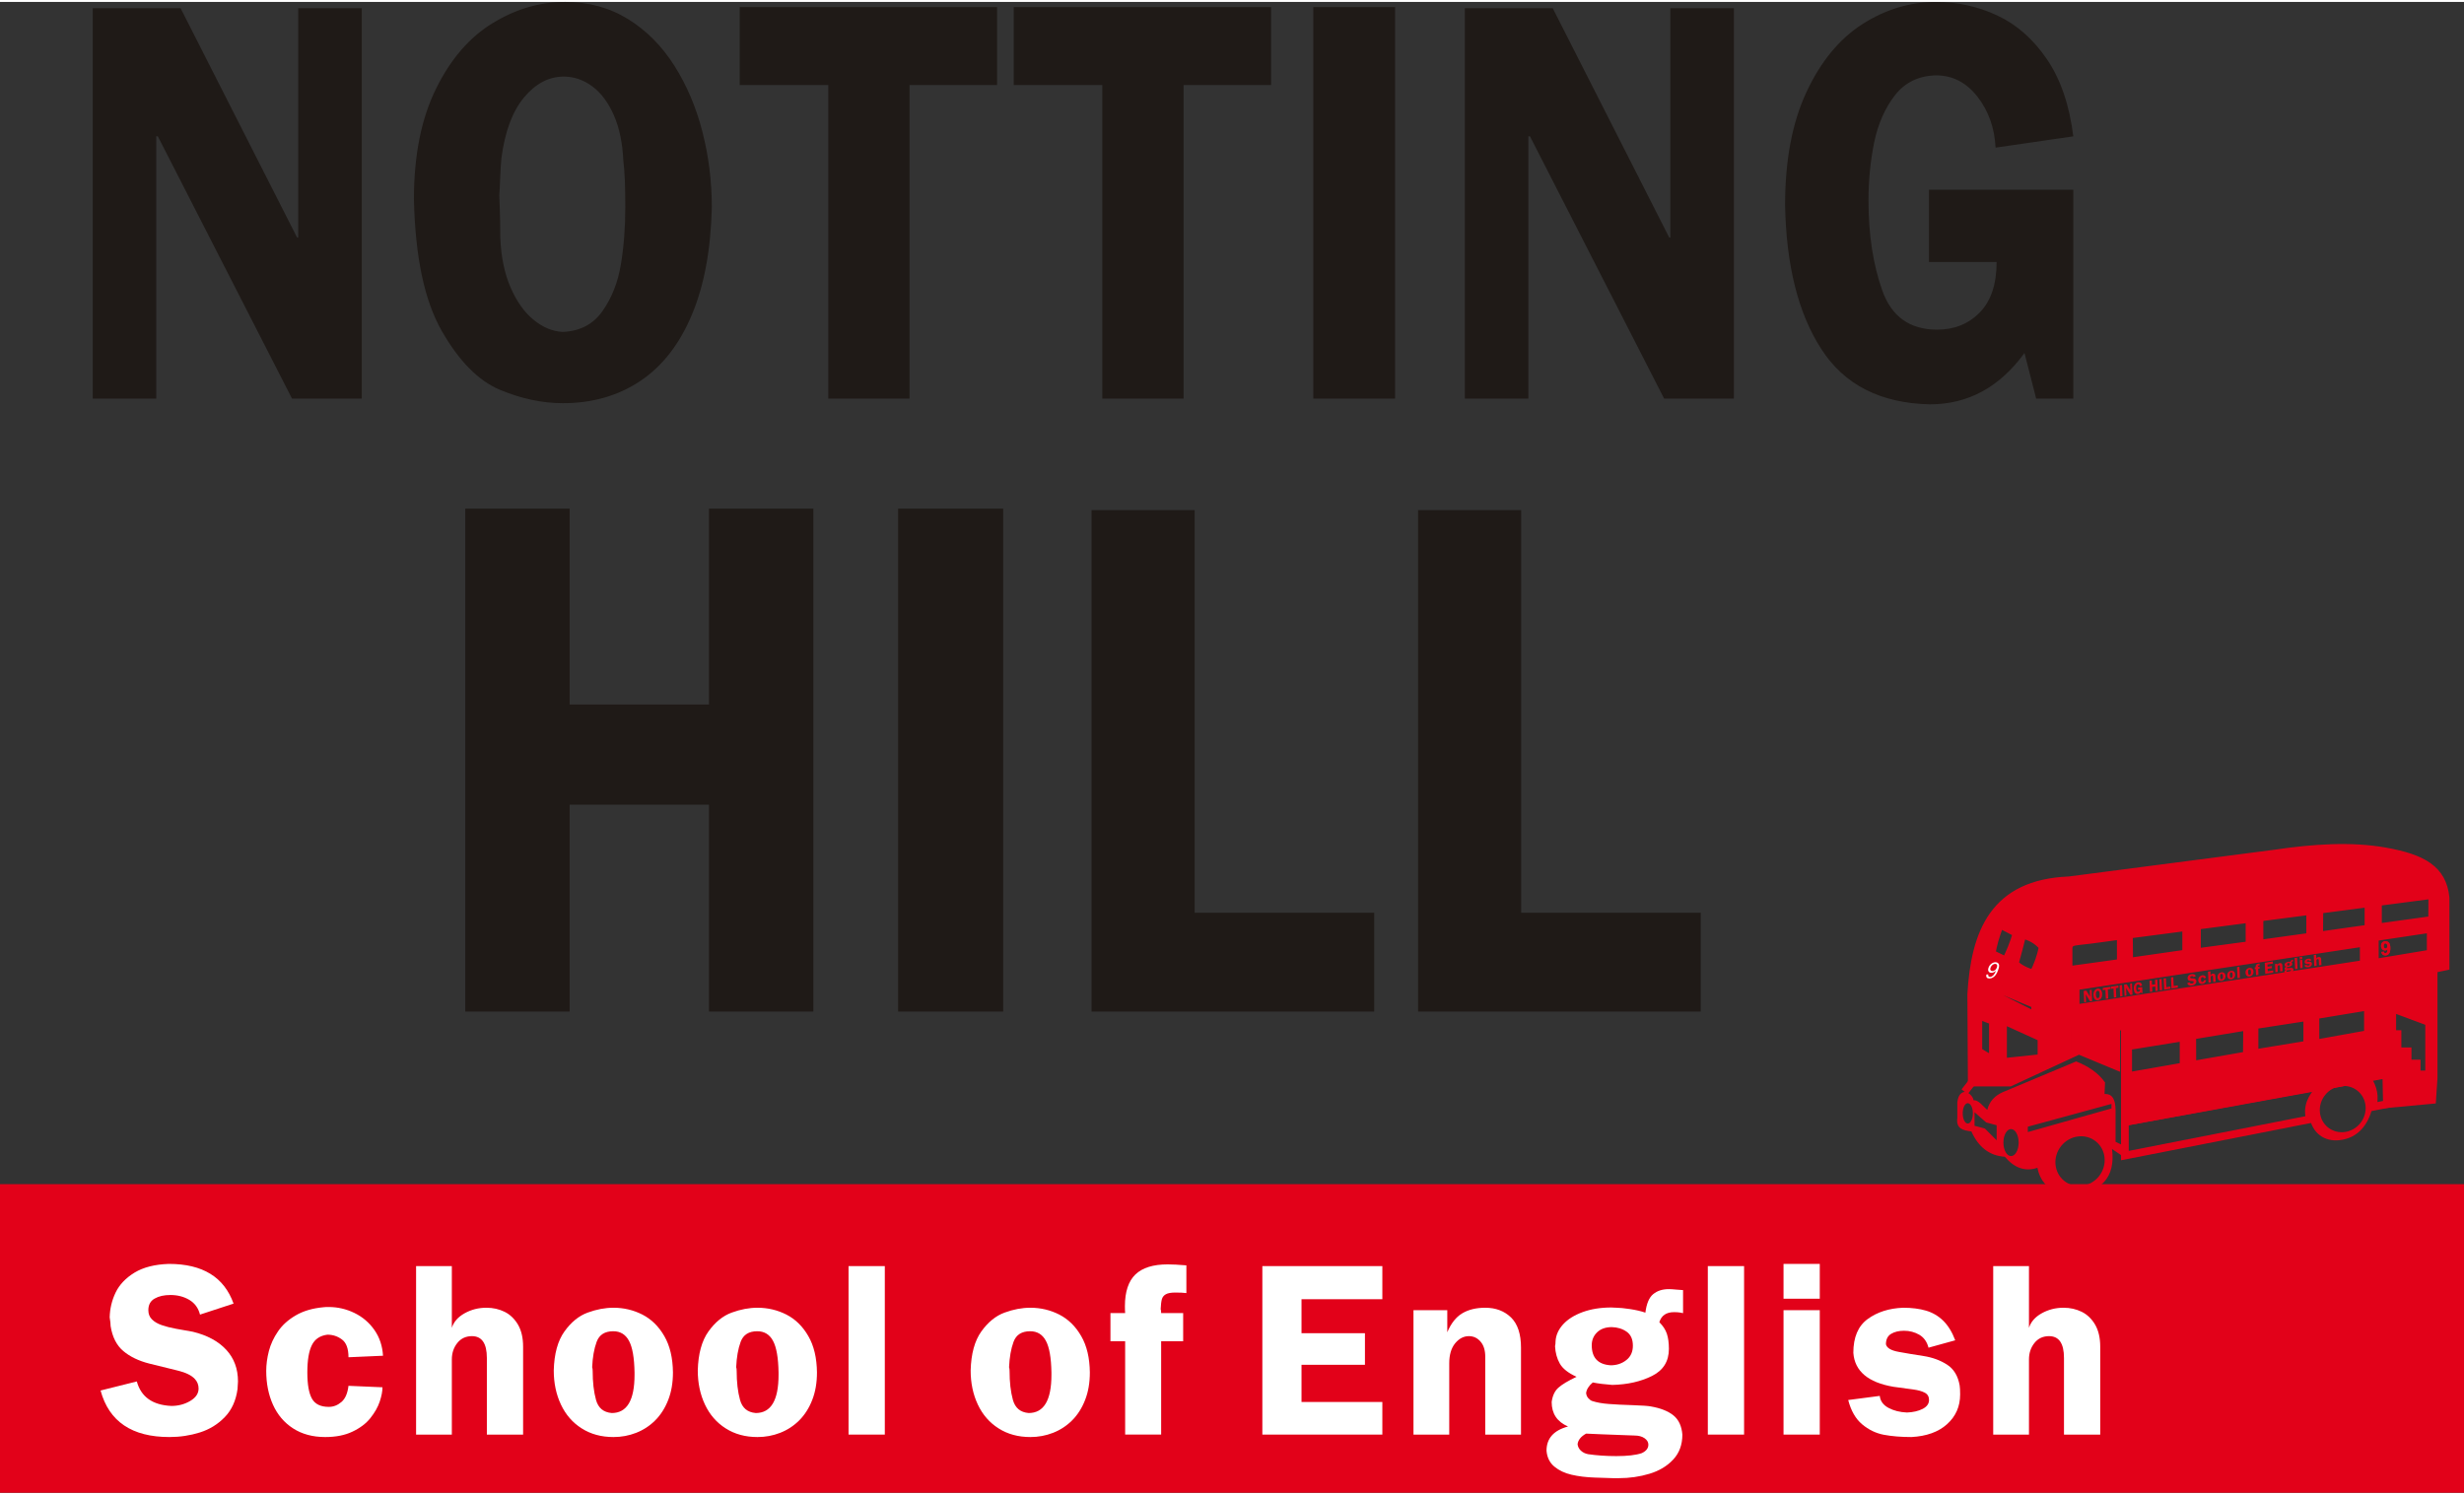 <?xml version="1.0" encoding="UTF-8"?>
<!DOCTYPE svg PUBLIC "-//W3C//DTD SVG 1.1//EN" "http://www.w3.org/Graphics/SVG/1.1/DTD/svg11.dtd">
<!-- Creator: CorelDRAW X8 -->
<svg xmlns="http://www.w3.org/2000/svg" xml:space="preserve" width="300px" height="182px" version="1.1" style="shape-rendering:geometricPrecision; text-rendering:geometricPrecision; image-rendering:optimizeQuality; fill-rule:evenodd; clip-rule:evenodd"
viewBox="0 0 147994 89551"
 xmlns:xlink="http://www.w3.org/1999/xlink">
 <rect x="0" y="0" width="147994" height="89551" fill="#333333" stroke="none"/>
 <defs>
  <style type="text/css">
   <![CDATA[
    .str0 {stroke:#E20119;stroke-width:464.072}
    .fil2 {fill:none}
    .fil0 {fill:#1F1A17}
    .fil1 {fill:#E20119}
    .fil3 {fill:#E20119;fill-rule:nonzero}
    .fil4 {fill:white;fill-rule:nonzero}
   ]]>
  </style>
 </defs>
 <g id="Capa_x0020_1">
  <path id="_158466992" class="fil0" d="M85174 30525l6191 0 0 24187 10786 0 0 5934 -16977 0 0 -30121zm-19613 0l6192 0 0 24187 10786 0 0 5934 -16978 0 0 -30121zm-5308 -88l0 30209 -6309 0 0 -30209 6309 0zm-32308 30209l0 -30209 6270 0 0 11768 8368 0 0 -11768 6269 0 0 30209 -6269 0 0 -12425 -8368 0 0 12425 -6270 0z"/>
  <g id="_2482773849600">
   <path class="fil1 str0" d="M118429 64913c-10,-1767 -21,-3534 -31,-5300 214,-3717 1357,-6668 5868,-6847 4122,-536 8245,-1072 12367,-1609 2280,-340 4591,-499 6657,-126 2199,398 3426,1053 3596,2776l0 4133 -717 150 0 6554 -87 1310 -2713 252 -32 -1782 -15711 2855 0 -5742 -521 16 0 2366 -2050 -852 0 -1309 -395 0 0 1325 -3944 1830 -2287 0zm3040 -8884c-144,579 -296,1159 -460,1738 278,285 672,469 1120,607 246,-478 447,-1012 567,-1617 -361,-422 -782,-621 -1227,-728zm-1344 -613c-255,635 -418,1222 -505,1751 287,140 573,279 860,418 227,-464 462,-995 647,-1648 -334,-174 -668,-347 -1002,-521zm-1230 3400l0 394 3344 1680 0 -670 -3344 -1404zm1412 2350l0 2516 2310 -244 0 -1223 -2310 -1049zm-1483 -292l0 2162 875 520 0 -2350 -875 -332zm27077 -2587l0 6137 -750 0 0 -655 -544 0 0 -733 -607 0 0 -1034 -316 0 0 -1546 1846 687 0 -2777 371 -79zm-6831 2579l0 1704 3155 -568 0 -1656 -3155 520zm-3659 600l0 1688 3170 -521 0 -1656 -3170 489zm-3739 625l5 1760 3274 -574 18 -1731 -3297 545zm-3849 637l0 1798 3329 -583 0 -1752 -3329 537zm14813 -6547l3 1537 3356 -559 0 -1482 -3359 504zm-17968 2950l0 1325 17305 -2666 0 -1277 -17305 2618zm247 -2721c-460,46 -662,107 -673,434l0 1309 3139 -432 -1 -1633c-869,113 -1612,234 -2465,322zm2952 -386l17 1627 3425 -492 0 -1585 -3442 450zm4089 -534l0 1591 3157 -426 -2 -1578 -3155 413zm3754 -491l0 1574 3045 -423 0 -1546 -3045 395zm3597 -470l-12 1550 2962 -418 0 -1518 -2950 386zm3518 -460l0 1523 3256 -449 9 -1501 -3265 427z"/>
   <path class="fil1" d="M127476 69322c0,-219 0,-437 0,-655 -137,-66 -273,-132 -410,-197 0,-647 0,-1294 0,-1941 -19,-529 -138,-949 -663,-930 11,-232 21,-463 32,-694 -436,-611 -1047,-988 -1735,-1262 -1470,615 -2939,1230 -4409,1845 -467,208 -800,542 -931,1065 -255,-215 -526,-612 -822,-574 -37,-285 -371,-519 -539,-514 -297,72 -392,293 -437,639 0,307 0,615 0,922 -94,676 364,760 844,821 423,940 1083,1465 2011,1522 569,676 1219,911 1956,662 194,1010 911,1520 1988,1688 1839,-198 2714,-1103 2492,-2816 208,140 415,279 623,419zm-9286 -3171c169,0 306,273 306,610 0,337 -137,611 -306,611 -168,0 -305,-274 -305,-611 0,-337 137,-610 305,-610zm405 544l0 812 622 167 706 706 0 -904 -625 -168 -703 -613zm2193 1010c253,0 457,363 457,812 0,449 -204,812 -457,812 -253,0 -458,-363 -458,-812 0,-449 205,-812 458,-812zm1009 -142l0 323 5024 -1420 0 -272 -5024 1369zm4083 882c628,501 712,1439 189,2095 -523,656 -1456,781 -2084,280 -628,-501 -713,-1438 -189,-2094 523,-656 1456,-782 2084,-281z"/>
   <path class="fil2 str0" d="M127626 67279l15727 -2896 16 1823 -861 169c136,-573 82,-1137 -355,-1736 -878,159 -1756,319 -2635,479 -477,421 -931,1004 -823,1761 11,83 27,161 45,236l-11114 2183 0 -2019z"/>
   <path class="fil1" d="M139518 65118c-477,421 -931,1004 -823,1761 159,1122 954,1585 1803,1496 1204,-126 1747,-1017 1988,-1909 163,-605 127,-1196 -333,-1827 -878,159 -1756,319 -2635,479zm2074 282c584,466 663,1338 176,1948 -487,611 -1355,727 -1940,261 -584,-466 -663,-1338 -176,-1949 487,-610 1355,-727 1940,-260z"/>
   <g>
    <g>
     <path id="_158464976" class="fil3" d="M131756 58580c-8,-25 -23,-42 -46,-52 -22,-9 -48,-11 -76,-7 -26,4 -47,12 -63,24 -17,12 -25,29 -24,50 1,15 6,27 16,35 11,8 24,13 41,16 17,3 36,5 58,5 22,1 45,1 69,2 58,4 104,21 137,50 33,28 51,68 53,118 0,6 0,16 0,30 -4,47 -20,87 -46,120 -27,33 -60,58 -98,77 -39,18 -80,30 -122,37 -151,24 -246,-23 -286,-141l145 -59c19,59 67,84 143,76 28,-5 53,-16 75,-32 22,-17 33,-35 32,-55 -1,-14 -6,-26 -17,-35 -14,-13 -38,-20 -72,-23 -33,-2 -71,-6 -114,-10 -43,-3 -79,-14 -107,-32 -28,-19 -47,-49 -56,-92 0,-7 -2,-19 -5,-34 -1,-35 6,-69 20,-102 13,-34 38,-64 72,-91 35,-27 80,-46 137,-56 136,-22 225,17 267,116l-133 65z"/>
     <path id="_1584649761" class="fil3" d="M132367 58768l137 -15c1,16 -2,35 -9,58 -6,23 -17,47 -34,71 -16,25 -40,46 -69,65 -30,20 -67,33 -110,39 -50,8 -94,4 -130,-14 -37,-17 -66,-44 -86,-81 -20,-37 -31,-80 -33,-130 -1,-25 1,-52 7,-80 6,-28 17,-56 33,-84 16,-27 39,-52 69,-74 29,-23 66,-39 109,-50 5,-2 12,-3 22,-5 36,-5 71,-3 105,8 33,10 61,28 83,55 22,25 36,58 40,96l-139 28c-2,-34 -11,-56 -29,-66 -18,-10 -38,-14 -60,-10 -30,8 -50,25 -61,51 -11,26 -15,63 -13,111 2,48 10,82 23,101 13,20 37,28 70,22 18,-3 35,-12 50,-27 14,-15 23,-38 25,-69z"/>
     <path id="_15846497612" class="fil3" d="M132618 58251l144 -23 11 245c6,-25 23,-47 49,-66 26,-19 55,-31 86,-36 27,-4 52,-3 75,5 22,7 41,21 56,42 14,21 23,49 24,84l16 349 -146 23 -14 -304c-2,-58 -24,-83 -64,-77 -24,4 -44,16 -57,36 -14,21 -21,44 -19,69l13 298 -144 23 -30 -668z"/>
     <path id="_158464976123" class="fil3" d="M133517 58534c-4,-58 -13,-99 -28,-122 -15,-23 -37,-32 -65,-28 -35,5 -56,23 -65,52 -9,30 -14,64 -14,104 2,3 2,8 3,14 2,45 8,82 19,113 10,31 32,45 65,42 61,-10 90,-65 85,-166l0 -9zm-326 43c-1,-66 11,-120 36,-161 25,-42 56,-72 90,-90 35,-18 69,-30 103,-36 42,-6 81,-3 118,9 37,13 68,37 92,72 24,34 38,81 41,138 2,41 -2,78 -14,112 -11,34 -27,64 -48,89 -22,26 -46,47 -75,62 -28,16 -59,26 -90,31 -49,8 -93,3 -130,-14 -38,-17 -67,-44 -88,-81 -21,-37 -33,-81 -35,-131z"/>
     <path id="_1584649761234" class="fil3" d="M134097 58442c-4,-58 -13,-98 -28,-121 -15,-24 -37,-33 -65,-29 -34,6 -56,23 -65,53 -9,29 -14,64 -14,104 2,3 3,8 3,14 2,44 8,82 19,113 10,30 32,44 65,42 62,-10 90,-65 85,-166l0 -10zm-326 44c-1,-67 11,-120 36,-162 25,-41 56,-71 90,-89 35,-19 70,-30 103,-36 42,-7 81,-3 118,9 37,13 68,36 92,71 25,35 38,81 41,139 2,40 -2,78 -13,112 -12,34 -28,63 -49,89 -21,25 -46,46 -75,62 -29,16 -59,26 -90,31 -50,8 -93,3 -130,-14 -38,-17 -67,-44 -88,-81 -21,-37 -33,-81 -35,-131z"/>
     <polygon id="_15846497612345" class="fil3" points="134360,57976 134506,57953 134536,58622 134390,58644 "/>
     <path id="_158464976123456" class="fil3" d="M135196 58269c-4,-58 -13,-98 -28,-122 -15,-23 -37,-32 -65,-28 -34,6 -56,23 -65,53 -9,29 -14,64 -14,104 2,3 3,7 3,14 2,44 8,82 19,112 10,31 32,45 65,43 62,-10 90,-65 85,-166l0 -10zm-326 43c-1,-66 11,-120 36,-161 26,-41 56,-71 91,-89 34,-19 69,-31 103,-36 41,-7 80,-4 117,9 37,12 68,36 92,71 25,35 38,81 42,139 2,40 -3,77 -14,112 -12,34 -28,63 -49,89 -21,25 -46,46 -75,62 -28,15 -59,26 -90,31 -49,8 -93,3 -130,-14 -38,-17 -67,-45 -88,-82 -21,-37 -33,-80 -35,-131z"/>
     <path id="_1584649761234567" class="fil3" d="M135423 57996l59 -9c-1,-6 -1,-15 -2,-27 -3,-57 10,-101 37,-133 27,-31 69,-51 128,-60 19,-3 44,-6 75,-8l5 110c-11,0 -26,2 -44,5 -18,2 -30,7 -38,13 -8,5 -13,13 -15,21 -2,10 -3,23 -4,41 2,2 3,8 3,15l89 -14 5 112 -89 14 17 370 -145 23 -17 -370 -59 9 -5 -112z"/>
     <polygon id="_15846497612345678" class="fil3" points="136026,57714 136510,57637 136516,57769 136190,57820 136196,57955 136452,57915 136457,58040 136202,58080 136208,58228 136534,58176 136540,58306 136057,58382 "/>
     <path id="_158464976123456789" class="fil3" d="M136643 57792l136 -21 4 88c13,-38 32,-66 57,-85 24,-19 55,-31 92,-37 42,-6 77,1 105,23 28,21 43,59 46,113l15 345 -144 23 -14 -310c-1,-25 -8,-44 -21,-56 -14,-13 -30,-18 -48,-15 -21,4 -39,16 -54,38 -15,21 -22,49 -21,83l13 282 -144 23 -22 -494z"/>
     <path id="_15846497612345678910" class="fil3" d="M137577 57655c4,-36 13,-63 29,-78 15,-16 36,-26 62,-30 7,-1 17,-2 30,-3 13,-1 22,-1 27,-2l4 91c-2,0 -6,0 -13,0 -6,0 -14,1 -23,2 -32,5 -51,21 -57,49 15,12 25,26 32,41 6,16 10,35 11,59 2,49 -19,89 -63,118 -45,29 -97,50 -159,61 -29,2 -56,3 -79,3 -15,15 -23,30 -25,45 1,9 5,15 11,20 5,5 10,8 15,8 19,3 41,4 67,2 26,-2 58,-6 96,-11 38,-4 63,-7 74,-6 39,0 71,7 93,21 22,13 35,37 39,70 2,40 -9,75 -32,105 -24,30 -55,54 -93,72 -39,17 -80,30 -123,37l-22 3c-15,2 -39,5 -75,9 -35,5 -66,6 -94,4 -27,-2 -51,-9 -70,-21 -20,-12 -32,-32 -35,-58 -2,-49 25,-86 82,-110 -45,-12 -68,-41 -70,-87 2,-25 10,-46 24,-61 15,-15 38,-33 72,-55 -34,-9 -57,-23 -70,-42 -12,-18 -20,-39 -22,-65 1,-6 1,-12 1,-20 0,-25 9,-49 27,-72 18,-23 43,-44 77,-61 33,-17 71,-30 114,-37 3,0 6,0 11,-1 5,0 9,-1 11,-1 12,-2 29,-3 54,-3 24,-1 44,1 62,4zm-44 139c-1,-25 -10,-42 -27,-51 -17,-9 -38,-12 -61,-9 -25,4 -45,14 -58,30 -14,16 -21,34 -20,54 3,50 29,73 80,68 24,-4 45,-14 62,-30 17,-17 25,-37 24,-62zm-173 379c-20,14 -31,30 -32,47 1,9 6,17 14,23 8,6 18,9 30,10 36,-1 73,-4 114,-10 45,-8 79,-17 102,-28 17,-11 26,-24 25,-38 0,-10 -6,-18 -17,-23 -10,-6 -24,-7 -41,-4 -110,13 -175,21 -195,23z"/>
     <polygon id="_1584649761234567891011" class="fil3" points="137821,57431 137967,57408 137997,58076 137851,58099 "/>
     <path id="_158464976123456789101112" class="fil3" d="M138279 57535l23 493 -146 23 -23 -493 146 -23zm-8 -184l6 138 -146 23 -6 -138 146 -23z"/>
     <path id="_15846497612345678910111213" class="fil3" d="M138724 57614c-7,-22 -20,-37 -39,-45 -19,-8 -40,-10 -62,-6 -21,3 -38,10 -52,20 -14,11 -20,26 -19,45 4,14 22,22 53,22 31,1 65,1 100,1 36,-1 68,6 96,19 29,13 47,38 55,74 2,8 3,20 4,36 2,47 -14,89 -47,126 -34,37 -81,61 -142,74 -42,6 -79,9 -112,8 -32,-1 -62,-10 -89,-28 -27,-17 -47,-46 -60,-87l127 -36c3,20 15,33 37,42 21,7 46,10 75,6 25,-5 46,-13 63,-24 16,-12 24,-25 24,-39 -1,-14 -7,-23 -19,-27 -11,-4 -27,-6 -48,-5 -20,0 -46,1 -79,2 -103,-1 -159,-38 -168,-110 -2,-61 15,-109 52,-142 37,-34 84,-57 140,-68 36,-5 67,-6 94,-3 27,4 50,13 71,29 20,16 38,40 51,70l-106 46z"/>
     <path id="_1584649761234567891011121314" class="fil3" d="M138970 57250l144 -23 11 245c7,-25 23,-47 49,-66 26,-19 55,-31 87,-36 26,-4 51,-2 74,5 22,7 41,22 56,42 15,21 23,49 25,85l15 348 -146 23 -13 -304c-3,-58 -24,-83 -64,-77 -25,4 -44,16 -58,37 -14,20 -20,43 -19,68l13 298 -144 23 -30 -668z"/>
    </g>
    <path id="_158466992_0" class="fil1" d="M130394 58596l140 -22 24 537 244 -38 6 132 -383 60 -31 -669zm-442 70l140 -22 24 537 243 -39 6 132 -383 61 -30 -669zm-120 17l30 671 -142 22 -30 -671 142 -22zm-699 785l-30 -671 141 -22 12 261 189 -29 -12 -262 142 -22 30 671 -142 22 -12 -276 -189 30 13 276 -142 22z"/>
    <path id="_158465384" class="fil1" d="M128410 59215l255 -40 16 363 -65 11 -24 -76c-42,66 -96,105 -163,115 -88,12 -153,-10 -197,-66 -43,-55 -68,-136 -75,-240 -3,-78 6,-146 29,-203 23,-57 54,-102 94,-134 39,-32 82,-51 128,-58 38,-7 74,-4 109,6 35,10 65,31 91,62 26,31 44,74 53,127l-137 41c-3,-34 -15,-62 -36,-83 -20,-22 -45,-30 -75,-26 -30,6 -53,21 -70,46 -17,25 -28,54 -33,88 -6,33 -7,68 -6,103 3,59 13,110 32,152 18,43 51,61 100,53 30,-4 54,-18 73,-41 19,-23 28,-54 26,-93l-119 19 -6 -126zm-834 -186l155 -25 224 367 2 -1 -18 -399 112 -17 31 679 -123 19 -258 -419 -3 1 21 456 -112 18 -31 -679zm-123 17l30 681 -144 23 -31 -681 145 -23zm-511 217l-157 25 -6 -136 455 -72 6 136 -155 24 25 546 -144 23 -24 -546zm-485 76l-156 25 -6 -136 455 -71 6 135 -155 25 25 545 -144 23 -25 -546zm-356 189c-2,-30 -9,-56 -20,-76 -11,-21 -24,-36 -40,-45 -16,-8 -33,-12 -51,-9 -27,4 -50,20 -69,48 -19,27 -31,64 -35,112 -1,9 -1,20 -1,33 0,14 0,25 0,32 2,16 3,30 3,44 1,14 2,23 2,29 3,33 10,61 22,84 12,23 27,40 44,50 16,10 34,15 52,13 30,-7 53,-22 68,-48 16,-25 25,-54 29,-86 4,-32 5,-65 4,-100 -2,-37 -4,-64 -8,-81zm-366 125c-4,-76 6,-142 30,-198 23,-56 55,-99 95,-130 40,-31 82,-50 126,-57 41,-7 79,-2 112,12 34,15 62,38 86,68 24,31 42,67 55,108 13,40 20,83 22,128 2,75 -7,139 -27,193 -19,55 -48,98 -85,130 -38,31 -83,51 -135,60 -37,5 -74,3 -113,-6 -38,-10 -74,-38 -107,-86 -33,-48 -53,-122 -59,-222zm-583 -243l155 -24 224 366 2 0 -18 -399 112 -18 31 680 -123 19 -258 -419 -3 1 21 456 -112 18 -31 -680z"/>
   </g>
   <path class="fil3" d="M143027 57067l156 -18c4,33 14,56 30,71 16,16 37,23 63,23 33,0 61,-15 84,-46 23,-30 38,-94 44,-190 -40,46 -91,70 -152,70 -65,0 -123,-25 -170,-76 -48,-52 -72,-118 -72,-199 0,-86 25,-154 76,-206 50,-52 115,-78 193,-78 85,0 155,33 209,98 55,67 82,175 82,326 0,154 -28,265 -85,333 -56,68 -130,102 -221,102 -66,0 -119,-18 -159,-53 -40,-35 -66,-87 -78,-157zm363 -352c0,-52 -12,-92 -36,-121 -24,-29 -51,-43 -83,-43 -29,0 -54,12 -73,35 -20,24 -30,62 -30,115 0,54 11,94 32,119 22,26 48,39 80,39 31,0 57,-13 78,-37 21,-25 32,-60 32,-107z"/>
   <path class="fil3" d="M143027 57067l156 -18c4,33 14,56 30,71 16,16 37,23 63,23 33,0 61,-15 84,-46 23,-30 38,-94 44,-190 -40,46 -91,70 -152,70 -65,0 -123,-25 -170,-76 -48,-52 -72,-118 -72,-199 0,-86 25,-154 76,-206 50,-52 115,-78 193,-78 85,0 155,33 209,98 55,67 82,175 82,326 0,154 -28,265 -85,333 -56,68 -130,102 -221,102 -66,0 -119,-18 -159,-53 -40,-35 -66,-87 -78,-157zm363 -352c0,-52 -12,-92 -36,-121 -24,-29 -51,-43 -83,-43 -29,0 -54,12 -73,35 -20,24 -30,62 -30,115 0,54 11,94 32,119 22,26 48,39 80,39 31,0 57,-13 78,-37 21,-25 32,-60 32,-107z"/>
   <line class="fil2 str0" x1="117999" y1="65465" x2="118429" y2= "64913" />
   <path class="fil4" d="M119305 58423l116 -9c-9,53 -4,91 14,115 18,24 48,36 91,36 36,0 71,-8 104,-25 33,-17 63,-39 91,-67 27,-27 55,-65 83,-112 29,-47 52,-95 70,-143 2,-6 4,-14 8,-24 -37,37 -81,68 -129,91 -49,24 -98,35 -145,35 -79,0 -136,-29 -170,-86 -34,-58 -34,-133 0,-227 35,-98 91,-176 170,-235 78,-59 161,-89 247,-89 62,0 113,17 152,51 40,33 62,81 66,143 5,62 -14,152 -57,269 -44,123 -92,220 -144,293 -53,72 -112,128 -178,165 -67,38 -135,57 -205,57 -75,0 -129,-20 -161,-62 -33,-42 -40,-100 -23,-176zm632 -422c25,-68 26,-121 5,-161 -21,-39 -58,-59 -109,-59 -52,0 -105,21 -159,64 -54,42 -93,98 -117,165 -22,61 -22,111 1,149 23,38 62,57 116,57 54,0 106,-19 154,-57 49,-38 85,-91 109,-158z"/>
  </g>
  <polygon class="fil1" points="0,71015 147994,71015 147994,89551 0,89551 "/>
  <g id="_2482773797216">
   <path id="_158464976_1" class="fil4" d="M12013 78850c-100,-395 -316,-689 -644,-885 -329,-194 -706,-292 -1133,-292 -382,0 -699,71 -949,216 -252,142 -377,375 -377,696 0,226 71,409 216,552 144,144 338,260 585,345 250,86 535,160 861,219 324,58 662,117 1015,181 855,208 1522,566 1995,1074 476,510 712,1145 712,1910 0,88 -10,240 -27,456 -94,691 -346,1253 -765,1684 -417,434 -917,741 -1501,925 -583,183 -1191,274 -1826,274 -2251,0 -3629,-932 -4134,-2795l2177 -544c253,927 944,1419 2074,1471 420,0 797,-101 1133,-299 336,-199 503,-446 503,-746 0,-220 -74,-412 -223,-573 -201,-221 -549,-390 -1045,-510 -495,-118 -1061,-258 -1694,-417 -635,-162 -1155,-412 -1557,-750 -404,-341 -660,-841 -765,-1503 0,-115 -17,-292 -56,-527 12,-522 132,-1020 358,-1491 228,-473 608,-870 1137,-1194 530,-321 1219,-495 2065,-522 2023,0 3314,794 3881,2385l-2016 660z"/>
   <path id="_1584649761_2" class="fil4" d="M20930 83128l2042 88c0,245 -56,532 -166,863 -111,329 -297,657 -559,986 -260,326 -618,598 -1074,814 -454,218 -1000,326 -1640,326 -750,0 -1395,-174 -1930,-520 -534,-345 -936,-819 -1208,-1422 -270,-600 -405,-1277 -405,-2030 0,-385 54,-784 159,-1194 108,-412 290,-804 547,-1179 257,-378 611,-696 1064,-961 451,-265 1003,-429 1655,-490 69,-10 176,-15 324,-15 542,0 1059,120 1549,358 488,238 888,578 1199,1022 309,441 483,959 517,1547l-2074 91c0,-515 -130,-871 -387,-1064 -258,-194 -549,-292 -878,-292 -444,56 -755,265 -934,628 -181,363 -272,907 -272,1637 0,726 93,1253 277,1579 184,329 522,493 1015,493 277,0 527,-98 757,-294 229,-196 368,-520 422,-971z"/>
   <path id="_15846497612_3" class="fil4" d="M24991 75937l2147 0 0 3707c116,-360 371,-652 768,-873 399,-223 833,-333 1309,-333 397,0 760,81 1094,245 330,164 597,422 804,772 203,351 306,792 306,1324l0 5279 -2177 0 0 -4602c0,-875 -299,-1312 -897,-1312 -366,0 -660,138 -878,412 -218,272 -329,603 -329,988l0 4514 -2147 0 0 -10121z"/>
   <path id="_158464976123_4" class="fil4" d="M38112 82324c-15,-883 -125,-1513 -333,-1898 -206,-385 -522,-576 -947,-576 -507,0 -838,211 -995,633 -155,419 -245,931 -270,1532 20,47 30,120 30,218 0,674 66,1255 201,1741 134,485 448,748 946,789 912,0 1368,-764 1368,-2292l0 -147zm-4852 -120c27,-1001 240,-1780 643,-2342 402,-561 867,-939 1395,-1132 526,-194 1044,-292 1549,-292 618,0 1196,137 1738,412 539,277 978,706 1314,1290 339,583 510,1311 520,2184 0,613 -93,1162 -282,1647 -189,486 -448,895 -780,1229 -333,333 -715,583 -1149,752 -434,170 -888,253 -1361,253 -731,0 -1368,-174 -1910,-520 -544,-345 -958,-821 -1245,-1429 -287,-608 -432,-1292 -432,-2052z"/>
   <path id="_1584649761234_5" class="fil4" d="M46762 82324c-15,-883 -125,-1513 -333,-1898 -206,-385 -523,-576 -947,-576 -507,0 -838,211 -995,633 -155,419 -245,931 -270,1532 20,47 29,120 29,218 0,674 67,1255 202,1741 134,485 448,748 946,789 912,0 1368,-764 1368,-2292l0 -147zm-4852 -120c27,-1001 240,-1780 643,-2342 402,-561 867,-939 1395,-1132 527,-194 1044,-292 1549,-292 618,0 1196,137 1738,412 540,277 978,706 1314,1290 339,583 510,1311 520,2184 0,613 -93,1162 -282,1647 -188,486 -448,895 -779,1229 -334,333 -716,583 -1150,752 -434,170 -888,253 -1361,253 -731,0 -1368,-174 -1910,-520 -544,-345 -958,-821 -1245,-1429 -287,-608 -432,-1292 -432,-2052z"/>
   <polygon id="_15846497612345_6" class="fil4" points="50966,75937 53144,75937 53144,86058 50966,86058 "/>
   <path id="_158464976123456_7" class="fil4" d="M63152 82324c-15,-883 -125,-1513 -333,-1898 -206,-385 -522,-576 -947,-576 -507,0 -838,211 -995,633 -155,419 -245,931 -270,1532 20,47 30,120 30,218 0,674 66,1255 200,1741 136,485 449,748 947,789 912,0 1368,-764 1368,-2292l0 -147zm-4852 -120c27,-1001 240,-1780 642,-2342 403,-561 868,-939 1395,-1132 528,-194 1045,-292 1550,-292 618,0 1197,137 1738,412 540,277 978,706 1314,1290 339,583 510,1311 520,2184 0,613 -93,1162 -282,1647 -188,486 -448,895 -779,1229 -334,333 -716,583 -1150,752 -434,170 -888,253 -1361,253 -731,0 -1368,-174 -1910,-520 -544,-345 -958,-821 -1245,-1429 -287,-608 -432,-1292 -432,-2052z"/>
   <path id="_1584649761234567_8" class="fil4" d="M66697 78759l883 0c-10,-98 -15,-235 -15,-409 0,-868 211,-1506 630,-1910 422,-405 1069,-606 1942,-606 280,0 654,20 1120,59l0 1665c-166,-22 -387,-32 -664,-32 -257,0 -449,34 -569,103 -120,66 -201,167 -238,294 -37,130 -61,331 -73,603 19,39 29,116 29,233l1322 0 0 1692 -1322 0 0 5607 -2162 0 0 -5607 -883 0 0 -1692z"/>
   <polygon id="_15846497612345678_9" class="fil4" points="75820,75937 83027,75937 83027,77926 78172,77926 78172,79968 81982,79968 81982,81865 78172,81865 78172,84099 83027,84099 83027,86058 75820,86058 "/>
   <path id="_158464976123456789_10" class="fil4" d="M84897 78585l2030 0 0 1327c224,-535 525,-915 898,-1138 372,-223 833,-336 1383,-336 630,0 1144,194 1547,583 399,390 600,993 600,1815l0 5222 -2147 0 0 -4678c0,-390 -96,-694 -285,-910 -189,-218 -422,-326 -699,-326 -314,0 -588,145 -826,432 -235,289 -353,689 -353,1201l0 4281 -2148 0 0 -7473z"/>
   <path id="_15846497612345678910_11" class="fil4" d="M98826 78732c69,-542 225,-912 468,-1110 243,-201 557,-302 944,-302 108,0 258,10 449,29 191,20 326,30 402,30l0 1383c-35,-10 -101,-23 -196,-37 -94,-15 -209,-22 -346,-22 -466,0 -760,203 -883,605 219,216 368,446 452,692 81,247 122,549 122,909 0,748 -338,1290 -1013,1626 -676,338 -1471,517 -2385,539 -441,-32 -831,-81 -1174,-147 -236,196 -368,407 -400,633 12,127 59,235 140,321 83,88 159,142 230,161 272,89 599,148 986,177 387,30 863,54 1432,71 566,20 931,44 1093,76 588,101 1042,280 1361,537 319,258 497,642 539,1155 0,608 -184,1108 -551,1500 -368,395 -844,679 -1425,853 -583,177 -1199,265 -1848,265l-324 0c-216,-5 -586,-17 -1108,-36 -523,-17 -986,-74 -1395,-170 -407,-93 -753,-254 -1032,-485 -282,-230 -442,-552 -476,-959 0,-738 429,-1223 1292,-1454 -657,-284 -983,-775 -983,-1471 51,-380 186,-664 402,-858 218,-196 581,-414 1093,-657 -498,-225 -833,-490 -1005,-792 -171,-301 -267,-649 -287,-1046 20,-77 30,-175 30,-295 22,-367 171,-703 451,-1013 279,-308 672,-556 1174,-740 503,-183 1079,-277 1726,-277 37,0 91,3 162,8 73,5 128,7 162,7 174,0 436,27 792,79 355,53 664,125 929,215zm-751 1986c0,-380 -122,-659 -369,-836 -248,-176 -545,-270 -895,-280 -376,0 -670,106 -886,314 -213,209 -321,466 -321,773 0,755 378,1157 1135,1206 363,0 677,-103 942,-312 262,-205 394,-495 394,-865zm-2809 5281c-311,172 -481,383 -512,633 14,149 78,277 193,387 116,110 260,181 439,216 527,76 1089,115 1692,115 669,0 1179,-59 1527,-176 268,-123 400,-292 400,-513 0,-152 -78,-279 -233,-388 -152,-105 -356,-159 -606,-159 -1642,-58 -2608,-98 -2900,-115z"/>
   <polygon id="_1584649761234567891011_12" class="fil4" points="102576,75937 104754,75937 104754,86058 102576,86058 "/>
   <path id="_158464976123456789101112_13" class="fil4" d="M109300 78585l0 7473 -2177 0 0 -7473 2177 0zm0 -2780l0 2091 -2177 0 0 -2091 2177 0z"/>
   <path id="_15846497612345678910111213_14" class="fil4" d="M115831 80838c-91,-355 -275,-613 -549,-775 -277,-161 -584,-242 -920,-242 -311,0 -571,61 -777,186 -208,125 -311,334 -311,625 51,223 309,375 770,458 461,86 958,167 1488,248 532,84 1002,253 1409,515 407,260 660,677 761,1251 19,115 29,296 29,541 0,719 -260,1312 -782,1785 -522,471 -1238,728 -2145,775 -631,0 -1185,-47 -1663,-137 -478,-93 -912,-304 -1299,-630 -388,-327 -667,-812 -834,-1457l1896 -247c32,308 206,547 522,718 314,169 686,262 1113,280 375,-15 689,-89 944,-219 252,-132 380,-309 380,-532 0,-203 -84,-350 -253,-439 -167,-90 -402,-156 -703,-196 -302,-41 -694,-93 -1177,-159 -1530,-260 -2334,-942 -2413,-2042 0,-934 287,-1609 861,-2028 574,-419 1280,-645 2123,-679 532,0 993,59 1388,176 394,118 738,319 1032,609 291,289 532,679 716,1171l-1606 444z"/>
   <path id="_1584649761234567891011121314_15" class="fil4" d="M119717 75937l2148 0 0 3707c115,-360 370,-652 767,-873 399,-223 834,-333 1309,-333 397,0 760,81 1094,245 331,164 598,422 804,772 203,351 306,792 306,1324l0 5279 -2177 0 0 -4602c0,-875 -299,-1312 -897,-1312 -366,0 -660,138 -878,412 -218,272 -328,603 -328,988l0 4514 -2148 0 0 -10121z"/>
  </g>
  <path id="_158465384_16" class="fil0" d="M115859 11282l8668 0 0 12547 -2229 0 -703 -2741c-1496,2057 -3389,3083 -5680,3083 -2962,-63 -5136,-1168 -6520,-3317 -1390,-2142 -2112,-5030 -2178,-8654 0,-2690 427,-4957 1287,-6792 856,-1835 1981,-3197 3365,-4080 1384,-882 2855,-1327 4412,-1327 1298,0 2525,273 3686,815 1160,541 2152,1418 2977,2626 819,1202 1349,2746 1583,4632l-4668 679c-60,-1185 -422,-2205 -1088,-3060 -667,-855 -1497,-1282 -2490,-1282 -1033,23 -1852,416 -2458,1185 -600,769 -1017,1709 -1252,2826 -229,1123 -345,2290 -345,3516 0,2028 274,3829 829,5395 554,1567 1654,2353 3293,2353 1028,0 1883,-341 2560,-1031 672,-683 1013,-1699 1013,-3032l-4062 0 0 -4341zm-27876 -10905l5278 0 6998 13777 66 0 0 -13777 3818 0 0 23452 -4190 0 -8061 -15760 -92 0 0 15760 -3817 0 0 -23452zm-4190 -68l0 23520 -4912 0 0 -23520 4912 0zm-17586 4682l-5319 0 0 -4682 15457 0 0 4682 -5257 0 0 18838 -4881 0 0 -18838zm-16459 0l-5319 0 0 -4682 15457 0 0 4682 -5258 0 0 18838 -4880 0 0 -18838zm-12309 4548c-45,-1050 -233,-1961 -565,-2724 -335,-764 -763,-1345 -1292,-1739 -530,-392 -1105,-592 -1720,-592 -892,0 -1690,415 -2388,1254 -698,837 -1150,2057 -1359,3658 -32,308 -50,689 -71,1150 -15,462 -36,822 -56,1077 25,553 41,1060 50,1528 6,467 11,797 11,1002 46,1151 250,2148 616,2997 372,849 829,1499 1390,1948 553,457 1139,695 1750,724 1034,-45 1828,-461 2382,-1252 555,-788 927,-1722 1104,-2798 178,-1078 266,-2217 266,-3431 0,-1259 -37,-2193 -118,-2802zm-12577 2318c0,-2638 442,-4849 1324,-6638 881,-1789 2020,-3105 3410,-3948 1389,-850 2839,-1271 4337,-1271 1415,0 2672,342 3782,1026 1110,683 2034,1617 2789,2803 748,1185 1312,2507 1684,3971 377,1458 566,2973 566,4541 -62,2547 -458,4695 -1202,6456 -738,1761 -1771,3088 -3094,3972 -1329,887 -2876,1333 -4648,1333 -1241,0 -2499,-268 -3785,-804 -1284,-541 -2450,-1714 -3489,-3532 -1043,-1818 -1597,-4449 -1674,-7909zm-19292 -11480l5277 0 6998 13777 67 0 0 -13777 3817 0 0 23452 -4189 0 -8062 -15760 -92 0 0 15760 -3816 0 0 -23452z"/>
 </g>
</svg>
